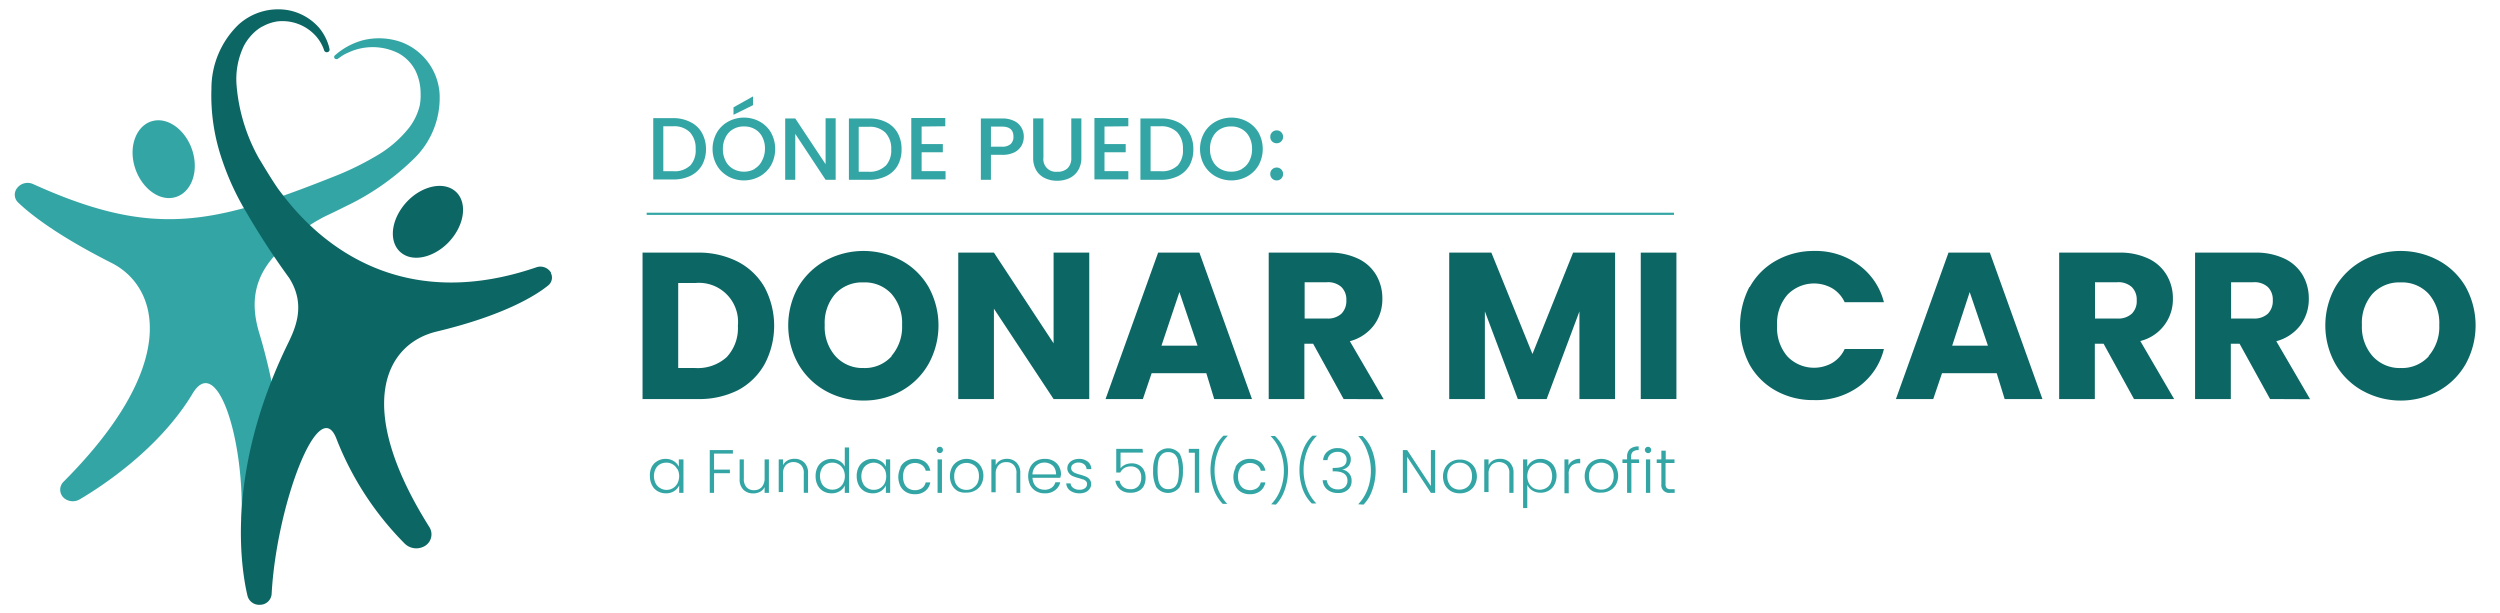 <svg id="Layer_1" data-name="Layer 1" xmlns="http://www.w3.org/2000/svg" viewBox="0 0 285.31 70"><defs><style>.cls-1{fill:#34a5a5;}.cls-1,.cls-2{fill-rule:evenodd;}.cls-2{fill:#0c6664;}.cls-3{fill:none;stroke:#34a5a5;stroke-miterlimit:10;stroke-width:0.25px;}</style></defs><path class="cls-1" d="M47.16,18.19a28.77,28.77,0,0,1-7.78,5.39c-.75.38-1.52.75-2.28,1.11A18.63,18.63,0,0,0,32,28.5c-3,2.87-3.49,5.93-2.42,9.49,3.09,10.33,2.67,17.26,1.71,21.35-.5,0-3-.07-3.72-.1C27.88,50,24.76,40.35,22,44.88,18.2,51.24,11.53,55.56,9.08,57a1.56,1.56,0,0,1-1.74-.13h0A1.27,1.27,0,0,1,7.23,55c13.36-13.38,11-22.22,5.49-25-6.38-3.22-9.4-5.69-10.64-6.88a1.22,1.22,0,0,1-.17-1.6h0A1.51,1.51,0,0,1,3.76,21C17.27,27.11,24,25.76,38,20.19a33.26,33.26,0,0,0,4.88-2.36,13.11,13.11,0,0,0,3.85-3.31,6.77,6.77,0,0,0,1.17-2.47A6.1,6.1,0,0,0,48,10.63a5.85,5.85,0,0,0-.57-2.53,4.73,4.73,0,0,0-1.91-2A6.56,6.56,0,0,0,39.75,6a4.73,4.73,0,0,0-.74.39l-.41.29a.3.3,0,0,1-.39,0h0a.24.24,0,0,1,0-.35A7.93,7.93,0,0,1,41.39,4.6a7.65,7.65,0,0,1,4.42.21,6.75,6.75,0,0,1,4.36,5.91A9.67,9.67,0,0,1,47.16,18.19Zm-27.4,4.37c1.87-.34,2.9-2.59,2.3-5s-2.6-4.13-4.46-3.79-2.9,2.6-2.3,5S17.9,22.91,19.76,22.56Z"/><path class="cls-2" d="M46,29c-1.56-1-1.55-3.42,0-5.46s4.12-2.9,5.68-1.92,1.55,3.42,0,5.46S47.55,30,46,29Zm16.89,2.13a1.41,1.41,0,0,0-1.72-.61c-14.3,4.88-23.64-1.5-28.75-8.08h0l-.6-.78c-.85-1.18-2.24-3.56-2.29-3.62A20.46,20.46,0,0,1,27,9.75a8.74,8.74,0,0,1,.85-4.55,5.92,5.92,0,0,1,1.36-1.68,5.73,5.73,0,0,1,.62-.44L30,3s.09-.05,0,0a5.07,5.07,0,0,1,1.67-.56A5.14,5.14,0,0,1,36,4.06a4.72,4.72,0,0,1,1,1.71.32.32,0,0,0,.38.18h0a.3.3,0,0,0,.23-.34,4.68,4.68,0,0,0-.21-.73,5.81,5.81,0,0,0-1-1.73,6.21,6.21,0,0,0-3.58-2,6.72,6.72,0,0,0-5.62,1.68,10.13,10.13,0,0,0-3.07,7.27,22.54,22.54,0,0,0,1.21,8.12,29.94,29.94,0,0,0,2.77,6A86.77,86.77,0,0,0,33,31.72c2,3.14.64,5.89-.22,7.65-7,14.46-5.31,25.36-4.53,28.65a1.37,1.37,0,0,0,1.4,1h0A1.33,1.33,0,0,0,31,67.8c.54-10.1,5.42-23.14,7.43-17.64A35,35,0,0,0,46.15,62a1.89,1.89,0,0,0,2.14.41A1.55,1.55,0,0,0,49,60.15c-8.7-13.81-5-20.91.82-22.31,7.94-1.9,11.49-4.25,12.71-5.24A1.15,1.15,0,0,0,62.87,31.16Z"/><path class="cls-2" d="M84.21,29.87a7.48,7.48,0,0,1,3.06,2.94,9.36,9.36,0,0,1,0,8.73,7.49,7.49,0,0,1-3.07,3,9.85,9.85,0,0,1-4.61,1H73.33V28.83h6.26A9.84,9.84,0,0,1,84.21,29.87ZM82.93,40.76a4.82,4.82,0,0,0,1.28-3.58,4.46,4.46,0,0,0-4.88-4.88H77.4V42h1.93A4.93,4.93,0,0,0,82.93,40.76Z"/><path class="cls-2" d="M94.22,44.61a8.23,8.23,0,0,1-3.11-3.06,9,9,0,0,1,0-8.82,8.27,8.27,0,0,1,3.11-3,9.13,9.13,0,0,1,8.65,0,8,8,0,0,1,3.09,3,9.07,9.07,0,0,1,0,8.82,8.11,8.11,0,0,1-3.09,3.06,8.66,8.66,0,0,1-4.31,1.1A8.77,8.77,0,0,1,94.22,44.61Zm7.53-4a5.06,5.06,0,0,0,1.2-3.52,5.06,5.06,0,0,0-1.2-3.54,4.12,4.12,0,0,0-3.2-1.32,4.18,4.18,0,0,0-3.23,1.31,5.05,5.05,0,0,0-1.2,3.55,5.05,5.05,0,0,0,1.2,3.53A4.16,4.16,0,0,0,98.55,42,4.1,4.1,0,0,0,101.75,40.66Z"/><path class="cls-2" d="M124.31,45.54h-4.07l-6.81-10.31V45.54h-4.07V28.83h4.07l6.81,10.35V28.83h4.07Z"/><path class="cls-2" d="M137.67,42.59h-6.24l-1,2.95h-4.26l6-16.71h4.71l6,16.71h-4.31Zm-1-3.14-2.07-6.12-2.05,6.12Z"/><path class="cls-2" d="M153.34,45.54l-3.48-6.31h-1v6.31h-4.07V28.83h6.83a7.53,7.53,0,0,1,3.37.69,4.74,4.74,0,0,1,2.08,1.89,5.27,5.27,0,0,1,.69,2.68,5,5,0,0,1-.94,3,5.05,5.05,0,0,1-2.77,1.85l3.86,6.62Zm-4.45-9.19h2.52a2.28,2.28,0,0,0,1.68-.55,2.06,2.06,0,0,0,.56-1.54,2,2,0,0,0-.56-1.5,2.28,2.28,0,0,0-1.68-.55h-2.52Z"/><path class="cls-2" d="M184.32,28.83V45.54h-4.07v-10l-3.74,10h-3.29l-3.76-10v10h-4.07V28.83h4.81l4.69,11.57,4.64-11.57Z"/><path class="cls-2" d="M191.32,28.83V45.54h-4.07V28.83Z"/><path class="cls-2" d="M199.7,32.74a7.68,7.68,0,0,1,3-3A8.72,8.72,0,0,1,207,28.64a8.29,8.29,0,0,1,5.09,1.57A7.53,7.53,0,0,1,215,34.49h-4.48a3.61,3.61,0,0,0-1.42-1.59,4.21,4.21,0,0,0-5.13.76,5,5,0,0,0-1.16,3.5,5,5,0,0,0,1.16,3.5,4.21,4.21,0,0,0,5.13.76,3.56,3.56,0,0,0,1.42-1.59H215a7.47,7.47,0,0,1-2.84,4.27A8.34,8.34,0,0,1,207,45.66a8.72,8.72,0,0,1-4.35-1.08,7.72,7.72,0,0,1-3-3,9.64,9.64,0,0,1,0-8.83Z"/><path class="cls-2" d="M227.87,42.59h-6.24l-1,2.95h-4.26l6-16.71h4.72l6,16.71h-4.31Zm-1-3.14-2.08-6.12-2,6.12Z"/><path class="cls-2" d="M243.54,45.54l-3.47-6.31h-1v6.31H235V28.83h6.83a7.53,7.53,0,0,1,3.37.69,4.74,4.74,0,0,1,2.08,1.89,5.18,5.18,0,0,1,.7,2.68,4.89,4.89,0,0,1-3.72,4.83l3.86,6.62Zm-4.45-9.19h2.52a2.28,2.28,0,0,0,1.68-.55,2,2,0,0,0,.56-1.54,2,2,0,0,0-.56-1.5,2.28,2.28,0,0,0-1.68-.55h-2.52Z"/><path class="cls-2" d="M259.07,45.54l-3.48-6.31h-1v6.31h-4.08V28.83h6.84a7.53,7.53,0,0,1,3.37.69,4.74,4.74,0,0,1,2.08,1.89,5.27,5.27,0,0,1,.69,2.68,5,5,0,0,1-.94,3,5.05,5.05,0,0,1-2.77,1.85l3.86,6.62Zm-4.45-9.19h2.52a2.28,2.28,0,0,0,1.68-.55,2.06,2.06,0,0,0,.56-1.54,2,2,0,0,0-.56-1.5,2.28,2.28,0,0,0-1.68-.55h-2.52Z"/><path class="cls-2" d="M269.65,44.61a8.18,8.18,0,0,1-3.12-3.06,9,9,0,0,1,0-8.82,8.23,8.23,0,0,1,3.12-3,9.13,9.13,0,0,1,8.65,0,8,8,0,0,1,3.09,3,9.13,9.13,0,0,1,0,8.82,8.11,8.11,0,0,1-3.09,3.06,9,9,0,0,1-8.64,0Zm7.53-4a5.06,5.06,0,0,0,1.2-3.52,5.06,5.06,0,0,0-1.2-3.54,4.12,4.12,0,0,0-3.2-1.32,4.18,4.18,0,0,0-3.23,1.31,5.05,5.05,0,0,0-1.2,3.55,5.05,5.05,0,0,0,1.2,3.53A4.16,4.16,0,0,0,274,42,4.1,4.1,0,0,0,277.18,40.66Z"/><path class="cls-1" d="M78.81,13.94a3,3,0,0,1,1.3,1.23A3.75,3.75,0,0,1,80.57,17a3.72,3.72,0,0,1-.46,1.86,3.08,3.08,0,0,1-1.3,1.2,4.39,4.39,0,0,1-2,.42H74.55v-7h2.29A4.27,4.27,0,0,1,78.81,13.94Zm-.08,5A2.56,2.56,0,0,0,79.39,17a2.66,2.66,0,0,0-.66-1.91,2.53,2.53,0,0,0-1.89-.68H75.7v5.13h1.14A2.56,2.56,0,0,0,78.73,18.92Z"/><path class="cls-1" d="M83.1,20.13a3.4,3.4,0,0,1-1.3-1.28,3.81,3.81,0,0,1,0-3.7,3.37,3.37,0,0,1,1.3-1.27,3.77,3.77,0,0,1,3.61,0A3.37,3.37,0,0,1,88,15.15a3.88,3.88,0,0,1,0,3.7,3.4,3.4,0,0,1-1.3,1.28,3.77,3.77,0,0,1-3.61,0Zm3-.86a2.11,2.11,0,0,0,.85-.9A2.88,2.88,0,0,0,87.3,17,2.81,2.81,0,0,0,87,15.64a2.11,2.11,0,0,0-.85-.9,2.4,2.4,0,0,0-1.24-.31,2.43,2.43,0,0,0-1.24.31,2.17,2.17,0,0,0-.85.9A2.81,2.81,0,0,0,82.5,17a2.88,2.88,0,0,0,.31,1.37,2.17,2.17,0,0,0,.85.9,2.44,2.44,0,0,0,1.24.32A2.41,2.41,0,0,0,86.14,19.27ZM85.94,12l-2.23,1.1v-.85L85.94,11Z"/><path class="cls-1" d="M95.37,20.52H94.22l-3.46-5.24v5.24H89.61v-7h1.15l3.46,5.22V13.5h1.15Z"/><path class="cls-1" d="M101.13,13.94a3,3,0,0,1,1.31,1.23,3.75,3.75,0,0,1,.45,1.87,3.71,3.71,0,0,1-.45,1.86,3,3,0,0,1-1.31,1.2,4.32,4.32,0,0,1-2,.42H96.88v-7h2.29A4.19,4.19,0,0,1,101.13,13.94Zm-.07,5a2.56,2.56,0,0,0,.65-1.88,2.65,2.65,0,0,0-.65-1.91,2.53,2.53,0,0,0-1.89-.68H98v5.13h1.14A2.56,2.56,0,0,0,101.06,18.92Z"/><path class="cls-1" d="M105.18,14.44v2h2.42v.94h-2.42v2.15h2.73v.94H104v-7h3.88v.94Z"/><path class="cls-1" d="M116.59,16.61a2,2,0,0,1-.81.77,3,3,0,0,1-1.42.29h-1.27v2.85h-1.15v-7h2.42a3,3,0,0,1,1.37.28,1.85,1.85,0,0,1,.83.75,2,2,0,0,1,.28,1.06A2.13,2.13,0,0,1,116.59,16.61Zm-1.25-.17a1.11,1.11,0,0,0,.32-.84c0-.77-.43-1.15-1.3-1.15h-1.27v2.29h1.27A1.4,1.4,0,0,0,115.34,16.44Z"/><path class="cls-1" d="M119.08,13.51V18a1.43,1.43,0,0,0,1.58,1.6,1.62,1.62,0,0,0,1.18-.4,1.59,1.59,0,0,0,.42-1.2V13.51h1.15V18a2.68,2.68,0,0,1-.38,1.45,2.3,2.3,0,0,1-1,.89,3.32,3.32,0,0,1-1.39.29,3.23,3.23,0,0,1-1.37-.29,2.3,2.3,0,0,1-1-.89,2.76,2.76,0,0,1-.36-1.45V13.51Z"/><path class="cls-1" d="M126.05,14.44v2h2.42v.94h-2.42v2.15h2.72v.94H124.9v-7h3.87v.94Z"/><path class="cls-1" d="M134.44,13.94a3,3,0,0,1,1.3,1.23,3.75,3.75,0,0,1,.45,1.87,3.71,3.71,0,0,1-.45,1.86,3.08,3.08,0,0,1-1.3,1.2,4.39,4.39,0,0,1-2,.42h-2.29v-7h2.29A4.27,4.27,0,0,1,134.44,13.94Zm-.08,5A2.56,2.56,0,0,0,135,17a2.66,2.66,0,0,0-.66-1.91,2.53,2.53,0,0,0-1.89-.68h-1.14v5.13h1.14A2.56,2.56,0,0,0,134.36,18.92Z"/><path class="cls-1" d="M138.73,20.13a3.4,3.4,0,0,1-1.3-1.28,3.81,3.81,0,0,1,0-3.7,3.37,3.37,0,0,1,1.3-1.27,3.77,3.77,0,0,1,3.61,0,3.37,3.37,0,0,1,1.3,1.27,3.88,3.88,0,0,1,0,3.7,3.4,3.4,0,0,1-1.3,1.28,3.77,3.77,0,0,1-3.61,0Zm3-.86a2.11,2.11,0,0,0,.85-.9,2.88,2.88,0,0,0,.31-1.37,2.81,2.81,0,0,0-.31-1.36,2.11,2.11,0,0,0-.85-.9,2.4,2.4,0,0,0-1.24-.31,2.43,2.43,0,0,0-1.24.31,2.17,2.17,0,0,0-.85.9,2.81,2.81,0,0,0-.31,1.36,2.88,2.88,0,0,0,.31,1.37,2.17,2.17,0,0,0,.85.9,2.44,2.44,0,0,0,1.24.32A2.41,2.41,0,0,0,141.77,19.27Z"/><path class="cls-1" d="M145.18,16.14a.7.7,0,0,1-.21-.52.72.72,0,0,1,.74-.74.69.69,0,0,1,.51.21.72.72,0,0,1,.21.53.72.72,0,0,1-.72.73A.72.72,0,0,1,145.18,16.14Zm0,4.24a.72.72,0,0,1-.21-.53.7.7,0,0,1,.21-.52.72.72,0,0,1,.53-.21.72.72,0,0,1,.72.73.72.72,0,0,1-.21.53.69.69,0,0,1-.51.21A.72.72,0,0,1,145.18,20.38Z"/><path class="cls-1" d="M74.37,53.3a1.58,1.58,0,0,1,.65-.68,1.76,1.76,0,0,1,.94-.25,1.7,1.7,0,0,1,.94.26,1.46,1.46,0,0,1,.57.64v-.84H78v3.82h-.49V55.4a1.5,1.5,0,0,1-.58.65,1.67,1.67,0,0,1-.94.25,1.84,1.84,0,0,1-.93-.24,1.61,1.61,0,0,1-.65-.69,2.19,2.19,0,0,1-.24-1A2.15,2.15,0,0,1,74.37,53.3Zm2.91.23a1.33,1.33,0,0,0-.51-.54,1.39,1.39,0,0,0-.72-.19,1.49,1.49,0,0,0-.73.18,1.28,1.28,0,0,0-.5.53,1.86,1.86,0,0,0,0,1.64,1.25,1.25,0,0,0,.5.54,1.4,1.4,0,0,0,2-.54,1.82,1.82,0,0,0,0-1.62Z"/><path class="cls-1" d="M83.64,51.36v.41H81.49v1.82H83.3V54H81.49v2.25H81V51.36Z"/><path class="cls-1" d="M87.75,52.43v3.82h-.49v-.67a1.12,1.12,0,0,1-.51.54,1.62,1.62,0,0,1-.79.19,1.56,1.56,0,0,1-1.12-.42,1.63,1.63,0,0,1-.43-1.23V52.43h.48v2.18a1.37,1.37,0,0,0,.31,1,1.11,1.11,0,0,0,.85.33,1.14,1.14,0,0,0,.88-.35,1.47,1.47,0,0,0,.33-1V52.43Z"/><path class="cls-1" d="M91.78,52.78A1.65,1.65,0,0,1,92.22,54v2.24h-.49V54.07a1.29,1.29,0,0,0-.31-1,1.27,1.27,0,0,0-1.73,0,1.42,1.42,0,0,0-.33,1v2.09h-.49V52.43h.49v.65a1.31,1.31,0,0,1,.53-.54,1.59,1.59,0,0,1,.77-.18A1.54,1.54,0,0,1,91.78,52.78Z"/><path class="cls-1" d="M93.31,53.3a1.66,1.66,0,0,1,.66-.68,1.84,1.84,0,0,1,1.85,0,1.43,1.43,0,0,1,.59.63V51.07h.49v5.18h-.49V55.4a1.42,1.42,0,0,1-.57.65,1.72,1.72,0,0,1-.94.25,1.85,1.85,0,0,1-.94-.24,1.67,1.67,0,0,1-.65-.69,2.18,2.18,0,0,1-.23-1A2.26,2.26,0,0,1,93.31,53.3Zm2.91.23a1.27,1.27,0,0,0-.51-.54A1.39,1.39,0,0,0,95,52.8a1.43,1.43,0,0,0-.72.18,1.24,1.24,0,0,0-.51.53,1.86,1.86,0,0,0,0,1.64,1.21,1.21,0,0,0,.51.54,1.34,1.34,0,0,0,.72.19,1.39,1.39,0,0,0,.72-.19,1.33,1.33,0,0,0,.51-.54,1.82,1.82,0,0,0,0-1.62Z"/><path class="cls-1" d="M98,53.3a1.71,1.71,0,0,1,.65-.68,1.76,1.76,0,0,1,.94-.25,1.67,1.67,0,0,1,.94.26,1.35,1.35,0,0,1,.57.64v-.84h.49v3.82h-.49V55.4a1.54,1.54,0,0,1-.57.65,1.72,1.72,0,0,1-.94.25,1.85,1.85,0,0,1-.94-.24,1.73,1.73,0,0,1-.65-.69,2.31,2.31,0,0,1-.23-1A2.26,2.26,0,0,1,98,53.3Zm2.92.23a1.38,1.38,0,0,0-1.24-.73A1.43,1.43,0,0,0,99,53a1.24,1.24,0,0,0-.51.53,1.86,1.86,0,0,0,0,1.64,1.21,1.21,0,0,0,.51.54,1.34,1.34,0,0,0,.72.19,1.36,1.36,0,0,0,.72-.19,1.42,1.42,0,0,0,.52-.54,1.91,1.91,0,0,0,0-1.62Z"/><path class="cls-1" d="M102.76,53.3a1.64,1.64,0,0,1,.65-.68,1.81,1.81,0,0,1,1-.25,1.91,1.91,0,0,1,1.17.35,1.64,1.64,0,0,1,.59,1h-.53a1,1,0,0,0-.42-.64,1.34,1.34,0,0,0-.81-.24,1.37,1.37,0,0,0-.69.18,1.24,1.24,0,0,0-.49.52,2,2,0,0,0-.17.85,2,2,0,0,0,.17.85,1.26,1.26,0,0,0,.49.53,1.47,1.47,0,0,0,.69.17,1.41,1.41,0,0,0,.81-.23,1.06,1.06,0,0,0,.42-.66h.53a1.6,1.6,0,0,1-.6,1,1.8,1.8,0,0,1-1.16.35,1.9,1.9,0,0,1-1-.24,1.7,1.7,0,0,1-.65-.68,2.37,2.37,0,0,1,0-2.08Z"/><path class="cls-1" d="M107,51.6a.33.33,0,0,1-.1-.25.34.34,0,0,1,.1-.26.35.35,0,0,1,.26-.1.35.35,0,0,1,.25.1.34.34,0,0,1,.1.26.33.33,0,0,1-.1.25.36.36,0,0,1-.25.11A.36.36,0,0,1,107,51.6Zm.5.83v3.82H107V52.43Z"/><path class="cls-1" d="M109.34,56.06a1.71,1.71,0,0,1-.68-.68,2.29,2.29,0,0,1,0-2.08,1.74,1.74,0,0,1,.69-.68,2,2,0,0,1,1.94,0,1.67,1.67,0,0,1,.69.68,2.05,2.05,0,0,1,.25,1,2.19,2.19,0,0,1-.25,1,1.76,1.76,0,0,1-.7.68,2,2,0,0,1-1,.24A1.93,1.93,0,0,1,109.34,56.06Zm1.66-.35a1.39,1.39,0,0,0,.53-.52,1.72,1.72,0,0,0,.19-.85,1.7,1.7,0,0,0-.19-.85A1.3,1.3,0,0,0,111,53a1.51,1.51,0,0,0-.7-.17,1.54,1.54,0,0,0-.7.17,1.34,1.34,0,0,0-.51.52,1.7,1.7,0,0,0-.19.85,1.72,1.72,0,0,0,.19.85,1.34,1.34,0,0,0,.51.52,1.51,1.51,0,0,0,1.39,0Z"/><path class="cls-1" d="M116,52.78a1.65,1.65,0,0,1,.44,1.23v2.24H116V54.07a1.29,1.29,0,0,0-.31-1,1.1,1.1,0,0,0-.85-.33,1.14,1.14,0,0,0-.88.35,1.42,1.42,0,0,0-.33,1v2.09h-.49V52.43h.49v.65a1.31,1.31,0,0,1,.53-.54,1.62,1.62,0,0,1,.77-.18A1.54,1.54,0,0,1,116,52.78Z"/><path class="cls-1" d="M121,54.53h-3.17a1.69,1.69,0,0,0,.21.74,1.4,1.4,0,0,0,.5.47,1.53,1.53,0,0,0,.67.15,1.29,1.29,0,0,0,.8-.23,1.06,1.06,0,0,0,.43-.62H121a1.57,1.57,0,0,1-.6.91,1.79,1.79,0,0,1-1.15.35,1.9,1.9,0,0,1-1-.24,1.69,1.69,0,0,1-.67-.68,2.37,2.37,0,0,1,0-2.08,1.63,1.63,0,0,1,.66-.69,1.94,1.94,0,0,1,1-.24,1.87,1.87,0,0,1,1,.24,1.68,1.68,0,0,1,.63.64,1.92,1.92,0,0,1,.22.89A3.53,3.53,0,0,1,121,54.53Zm-.65-1.13a1.12,1.12,0,0,0-.49-.45,1.38,1.38,0,0,0-.67-.16,1.36,1.36,0,0,0-.93.35,1.42,1.42,0,0,0-.43,1h2.69A1.39,1.39,0,0,0,120.34,53.4Z"/><path class="cls-1" d="M122.14,56a1.11,1.11,0,0,1-.46-.83h.5a.73.73,0,0,0,.31.52,1.14,1.14,0,0,0,.72.2.93.93,0,0,0,.63-.19.57.57,0,0,0,.22-.47.45.45,0,0,0-.12-.32,1,1,0,0,0-.32-.2c-.13,0-.3-.1-.52-.15a4.59,4.59,0,0,1-.69-.23A1.06,1.06,0,0,1,122,54a.85.85,0,0,1-.19-.59.9.9,0,0,1,.17-.52,1.2,1.2,0,0,1,.47-.38,1.75,1.75,0,0,1,.7-.14,1.54,1.54,0,0,1,1,.32,1.12,1.12,0,0,1,.4.85H124a.74.74,0,0,0-.26-.54,1,1,0,0,0-.66-.21.93.93,0,0,0-.6.18.5.5,0,0,0-.23.43.52.52,0,0,0,.13.37.87.87,0,0,0,.34.22,3.94,3.94,0,0,0,.55.18,6,6,0,0,1,.65.22,1,1,0,0,1,.42.31.81.81,0,0,1,.19.53.94.94,0,0,1-.17.55,1.22,1.22,0,0,1-.47.39,1.67,1.67,0,0,1-.69.13A1.81,1.81,0,0,1,122.14,56Z"/><path class="cls-1" d="M130.44,51.65h-2.56v1.79a1.4,1.4,0,0,1,.51-.4,1.81,1.81,0,0,1,.73-.16,1.68,1.68,0,0,1,.94.24,1.33,1.33,0,0,1,.52.61,1.94,1.94,0,0,1,.16.8,2.1,2.1,0,0,1-.18.88A1.34,1.34,0,0,1,130,56a1.83,1.83,0,0,1-1,.23,1.72,1.72,0,0,1-1.16-.37,1.61,1.61,0,0,1-.55-1h.48a1.15,1.15,0,0,0,.42.72,1.28,1.28,0,0,0,.81.25,1.13,1.13,0,0,0,.92-.36,1.4,1.4,0,0,0,.32-1,1.26,1.26,0,0,0-.32-.91,1.19,1.19,0,0,0-.9-.33,1.43,1.43,0,0,0-.72.19,1.23,1.23,0,0,0-.45.51h-.46V51.23h3Z"/><path class="cls-1" d="M132,51.83a1.66,1.66,0,0,1,2.66,0A3.94,3.94,0,0,1,135,53.7a4.06,4.06,0,0,1-.37,1.89,1.67,1.67,0,0,1-2.67,0,4.07,4.07,0,0,1-.36-1.89A3.82,3.82,0,0,1,132,51.83Zm2.45.77a1.44,1.44,0,0,0-.35-.72,1.05,1.05,0,0,0-.77-.28,1,1,0,0,0-.77.28,1.37,1.37,0,0,0-.36.72,5.67,5.67,0,0,0-.09,1.1,5.89,5.89,0,0,0,.09,1.12,1.37,1.37,0,0,0,.36.72,1,1,0,0,0,.77.28,1.05,1.05,0,0,0,.77-.28,1.44,1.44,0,0,0,.35-.72,5.89,5.89,0,0,0,.09-1.12A5.67,5.67,0,0,0,134.42,52.6Z"/><path class="cls-1" d="M135.67,51.67v-.44h1.19v5h-.5V51.67Z"/><path class="cls-1" d="M138.53,55.88a6.65,6.65,0,0,1,0-4.46,4.43,4.43,0,0,1,1.1-1.7h.51v0A4.72,4.72,0,0,0,139,51.52a6,6,0,0,0-.39,2.15,5.88,5.88,0,0,0,.37,2.1,5,5,0,0,0,1.08,1.73v0h-.52A4.56,4.56,0,0,1,138.53,55.88Z"/><path class="cls-1" d="M141,53.3a1.58,1.58,0,0,1,.65-.68,1.81,1.81,0,0,1,1-.25,1.91,1.91,0,0,1,1.17.35,1.64,1.64,0,0,1,.59,1h-.53a1,1,0,0,0-.42-.64,1.34,1.34,0,0,0-.81-.24,1.31,1.31,0,0,0-.69.18,1.18,1.18,0,0,0-.49.52,1.81,1.81,0,0,0-.18.85,1.84,1.84,0,0,0,.18.85,1.2,1.2,0,0,0,.49.53,1.52,1.52,0,0,0,1.5-.06,1.06,1.06,0,0,0,.42-.66h.53a1.6,1.6,0,0,1-.6,1,1.82,1.82,0,0,1-1.16.35,1.9,1.9,0,0,1-1-.24,1.64,1.64,0,0,1-.65-.68,2.37,2.37,0,0,1,0-2.08Z"/><path class="cls-1" d="M145.07,57.55v0a4.83,4.83,0,0,0,1.08-1.73,5.88,5.88,0,0,0,.37-2.1,6,6,0,0,0-.38-2.15A4.87,4.87,0,0,0,145,49.76v0h.51a4.43,4.43,0,0,1,1.1,1.7,6.65,6.65,0,0,1,0,4.46,4.43,4.43,0,0,1-1,1.67Z"/><path class="cls-1" d="M148.69,55.88a6.57,6.57,0,0,1,0-4.46,4.41,4.41,0,0,1,1.09-1.7h.52v0a4.87,4.87,0,0,0-1.14,1.76,6,6,0,0,0-.39,2.15,5.88,5.88,0,0,0,.37,2.1,4.85,4.85,0,0,0,1.09,1.73v0h-.52A4.44,4.44,0,0,1,148.69,55.88Z"/><path class="cls-1" d="M151.52,51.51a1.73,1.73,0,0,1,1.15-.37,1.83,1.83,0,0,1,.81.17,1.18,1.18,0,0,1,.5.46,1.2,1.2,0,0,1,.18.65,1.21,1.21,0,0,1-.26.77,1.16,1.16,0,0,1-.74.39v0a1.34,1.34,0,0,1,.79.43,1.24,1.24,0,0,1,.3.87,1.28,1.28,0,0,1-.41,1,1.58,1.58,0,0,1-1.16.38,1.84,1.84,0,0,1-1.2-.38,1.48,1.48,0,0,1-.53-1.08h.47a1.17,1.17,0,0,0,.39.76,1.29,1.29,0,0,0,.87.29,1.12,1.12,0,0,0,.82-.28,1,1,0,0,0,.28-.71c0-.71-.51-1.07-1.53-1.07h-.16V53.4h.16c1,0,1.43-.31,1.43-.93a.86.86,0,0,0-.26-.65,1.06,1.06,0,0,0-.76-.25,1.21,1.21,0,0,0-.79.25,1,1,0,0,0-.37.69H151A1.38,1.38,0,0,1,151.52,51.51Z"/><path class="cls-1" d="M155,57.55v0a5,5,0,0,0,1.08-1.73,5.88,5.88,0,0,0,.37-2.1,6,6,0,0,0-.39-2.15A4.84,4.84,0,0,0,155,49.76v0h.51a4.55,4.55,0,0,1,1.1,1.7,6.65,6.65,0,0,1,0,4.46,4.44,4.44,0,0,1-1,1.67Z"/><path class="cls-1" d="M163.79,56.25h-.49l-2.71-4.11v4.11h-.49V51.36h.49l2.71,4.11V51.36h.49Z"/><path class="cls-1" d="M165.6,56.06a1.85,1.85,0,0,1-.68-.68,2.16,2.16,0,0,1-.24-1,2.05,2.05,0,0,1,.25-1,1.78,1.78,0,0,1,.68-.68,1.91,1.91,0,0,1,1-.25,1.87,1.87,0,0,1,1,.25,1.74,1.74,0,0,1,.69.68,2.16,2.16,0,0,1,.25,1,2.08,2.08,0,0,1-.26,1,1.67,1.67,0,0,1-.69.68,2,2,0,0,1-1,.24A2,2,0,0,1,165.6,56.06Zm1.67-.35a1.3,1.3,0,0,0,.52-.52,1.62,1.62,0,0,0,.2-.85,1.7,1.7,0,0,0-.19-.85,1.37,1.37,0,0,0-.52-.52,1.54,1.54,0,0,0-.7-.17,1.51,1.51,0,0,0-.7.17,1.28,1.28,0,0,0-.51.52,1.7,1.7,0,0,0-.2.85,1.72,1.72,0,0,0,.2.85,1.22,1.22,0,0,0,.51.52,1.47,1.47,0,0,0,.69.17A1.51,1.51,0,0,0,167.27,55.71Z"/><path class="cls-1" d="M172.3,52.78a1.65,1.65,0,0,1,.43,1.23v2.24h-.48V54.07a1.29,1.29,0,0,0-.31-1,1.27,1.27,0,0,0-1.73,0,1.42,1.42,0,0,0-.33,1v2.09h-.49V52.43h.49v.65a1.31,1.31,0,0,1,.53-.54,1.59,1.59,0,0,1,.77-.18A1.54,1.54,0,0,1,172.3,52.78Z"/><path class="cls-1" d="M174.88,52.63a1.7,1.7,0,0,1,.94-.26,1.73,1.73,0,0,1,.93.25,1.58,1.58,0,0,1,.65.68,2.15,2.15,0,0,1,.24,1,2.19,2.19,0,0,1-.24,1,1.61,1.61,0,0,1-.65.69,1.81,1.81,0,0,1-.93.24,1.72,1.72,0,0,1-.94-.25,1.54,1.54,0,0,1-.58-.64v2.64h-.48V52.43h.48v.84A1.48,1.48,0,0,1,174.88,52.63Zm2.08.88a1.37,1.37,0,0,0-.51-.53,1.49,1.49,0,0,0-.73-.18A1.39,1.39,0,0,0,175,53a1.4,1.4,0,0,0-.51.54,1.82,1.82,0,0,0,0,1.62,1.47,1.47,0,0,0,.51.54,1.48,1.48,0,0,0,1.45,0,1.33,1.33,0,0,0,.51-.54,2,2,0,0,0,0-1.64Z"/><path class="cls-1" d="M179.52,52.56a1.51,1.51,0,0,1,.82-.2v.51h-.13a1.26,1.26,0,0,0-.86.29,1.25,1.25,0,0,0-.32,1v2.13h-.49V52.43H179v.68A1.19,1.19,0,0,1,179.52,52.56Z"/><path class="cls-1" d="M181.78,56.06a1.71,1.71,0,0,1-.68-.68,2.29,2.29,0,0,1,0-2.08,1.74,1.74,0,0,1,.69-.68,2,2,0,0,1,1.94,0,1.67,1.67,0,0,1,.69.68,2.16,2.16,0,0,1,.25,1,2.19,2.19,0,0,1-.25,1,1.76,1.76,0,0,1-.7.68,2,2,0,0,1-1,.24A1.9,1.9,0,0,1,181.78,56.06Zm1.66-.35a1.3,1.3,0,0,0,.52-.52,1.62,1.62,0,0,0,.2-.85,1.7,1.7,0,0,0-.19-.85,1.3,1.3,0,0,0-.52-.52,1.51,1.51,0,0,0-.7-.17,1.54,1.54,0,0,0-.7.17,1.34,1.34,0,0,0-.51.52,1.7,1.7,0,0,0-.2.85,1.72,1.72,0,0,0,.2.85,1.34,1.34,0,0,0,.51.52,1.51,1.51,0,0,0,1.39,0Z"/><path class="cls-1" d="M187.07,52.84h-.89v3.41h-.49V52.84h-.53v-.41h.53v-.27a1.18,1.18,0,0,1,.32-.91,1.46,1.46,0,0,1,1-.3v.42a.93.93,0,0,0-.67.19.79.79,0,0,0-.19.6v.27h.89Z"/><path class="cls-1" d="M187.83,51.6a.34.34,0,0,1-.11-.25.35.35,0,0,1,.11-.26.36.36,0,0,1,.5,0,.35.35,0,0,1,.11.26.35.35,0,0,1-.61.25Zm.5.83v3.82h-.49V52.43Z"/><path class="cls-1" d="M190.08,52.84v2.37a.69.69,0,0,0,.13.49.64.64,0,0,0,.47.13h.44v.42h-.52a.89.89,0,0,1-1-1V52.84h-.53v-.41h.53v-1h.5v1h1v.41Z"/><line class="cls-3" x1="73.8" y1="24.4" x2="191.04" y2="24.4"/></svg>